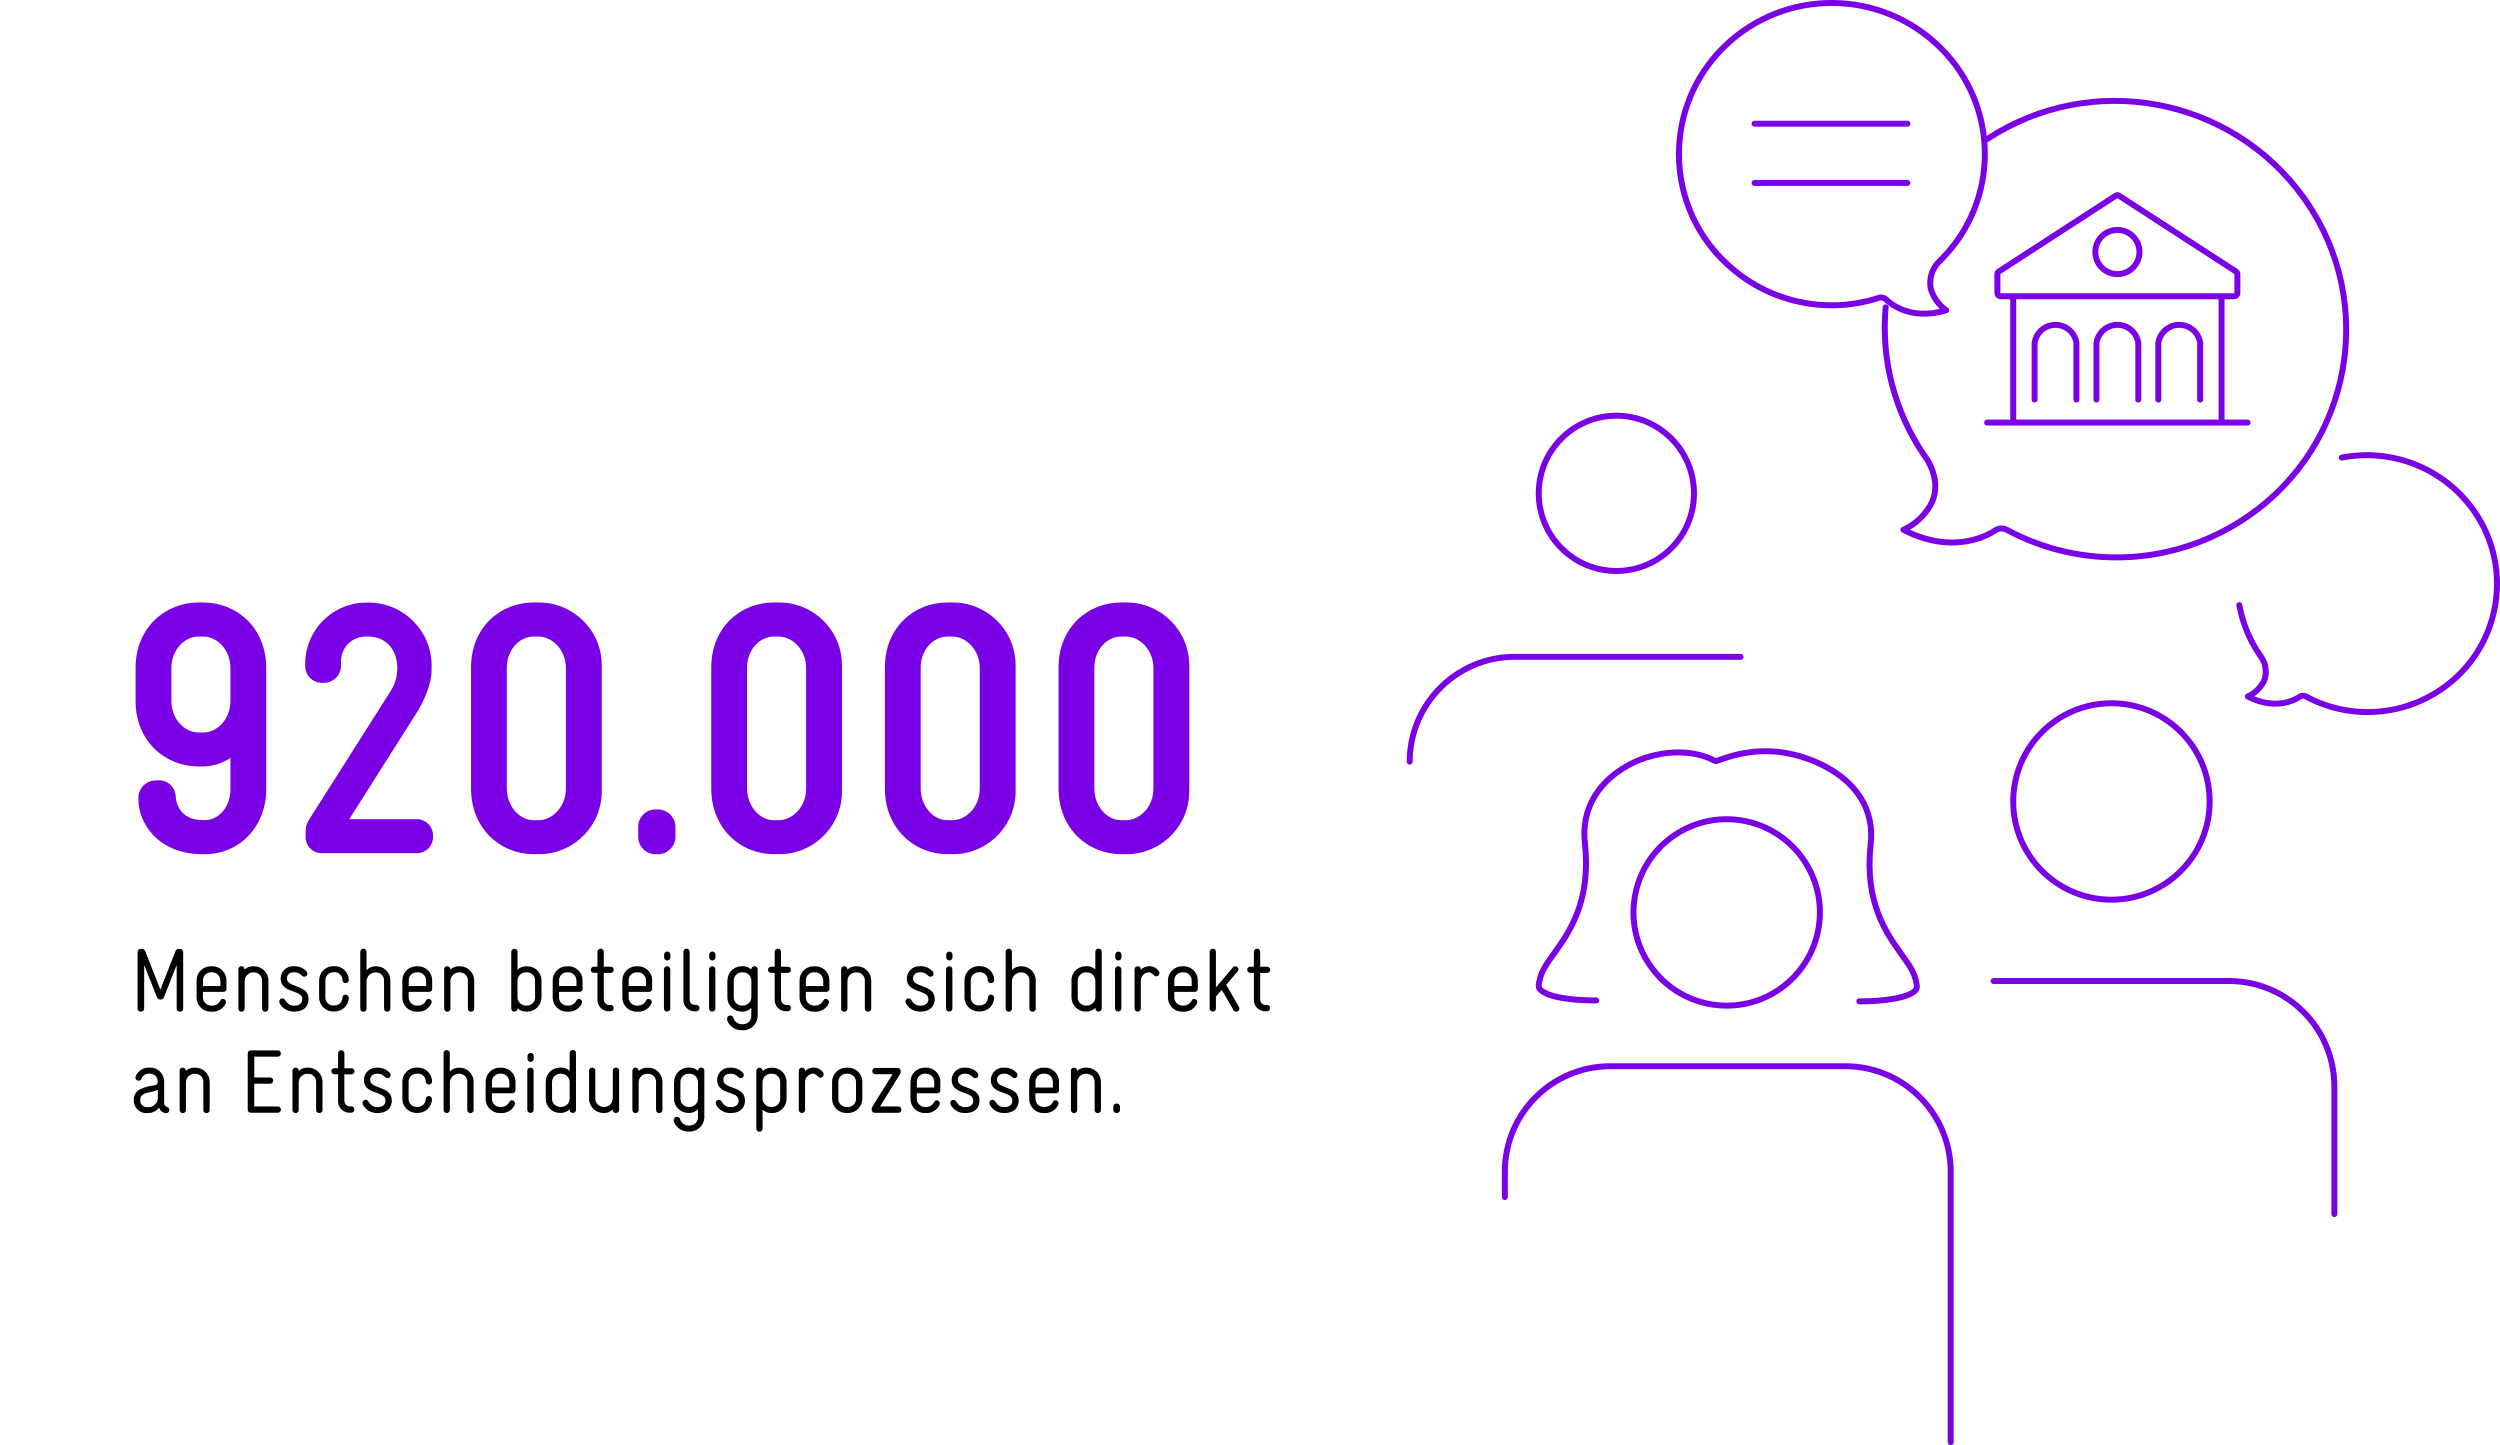 <?xml version="1.0" encoding="UTF-8"?><svg id="a" xmlns="http://www.w3.org/2000/svg" xmlns:xlink="http://www.w3.org/1999/xlink" viewBox="0 0 418.98 242.19"><defs><style>.e,.f{fill:none;}.f{stroke:#7a00e5;stroke-linecap:round;stroke-linejoin:round;}.g{fill:#7a00e5;}.h{clip-path:url(#d);}</style><clipPath id="d"><rect class="e" y="0" width="418.98" height="242.19"/></clipPath></defs><g id="b"><g id="c"><g class="h"><g><path class="f" d="M375.29,101.41c.53,2.94,1.67,5.73,3.33,8.21,.11,.17,.24,.35,.36,.52,.02,.03,.04,.07,.06,.1,.76,1.16,.9,2.63,.37,3.91-.58,1.14-1.53,2.05-2.69,2.58,4.99,2.6,8.46,.19,8.62,.08,.24-.17,.53-.24,.82-.19,.11,.02,.21,.06,.31,.11,7.25,3.9,16.07,3.39,22.82-1.32,9.69-6.71,12.1-20.01,5.39-29.7-.06-.09-.12-.17-.18-.26-5-6.98-13.61-10.4-22.04-8.76"/><path class="f" d="M316.02,51.51c-.78,8.7,1.47,17.41,6.36,24.64,.2,.31,.42,.61,.63,.92,.04,.06,.08,.11,.11,.18,1.72,3.08,1.31,5.48,.66,6.95-1.03,2.03-2.71,3.64-4.78,4.59,8.87,4.61,15.04,.34,15.31,.14,.42-.31,.95-.43,1.46-.33,.19,.04,.38,.1,.55,.19,12.88,6.93,28.56,6.02,40.55-2.35,17.22-11.93,21.51-35.56,9.58-52.78-.11-.16-.22-.31-.33-.47-12.19-17.02-35.65-21.37-53.14-9.85"/><circle class="f" cx="289.37" cy="152.9" r="15.62" transform="translate(92.09 414.05) rotate(-80.78)"/><path class="f" d="M267.52,167.67h-.28c-1.18,0-7.07-.08-8.97-1.7-.29-.19-.56-.62-.27-1.54,.26-1.59,1.22-2.92,2.43-4.61l.13-.18c2.42-3.4,6.07-8.54,5.08-18.14-.76-5.91,2.27-10.94,8.3-13.79,4.62-2.09,9.92-2.15,13.53-.16,.43,.22,7.78-4.14,17.58,.48,6.04,2.85,9.2,7.71,8.44,13.62-1,9.6,2.66,14.74,5.08,18.14l.13,.18c1.21,1.69,2.17,3.02,2.43,4.61,.28,.93,.01,1.35-.27,1.54-1.9,1.61-7.79,1.7-8.97,1.7h-.28"/><path class="f" d="M326.92,241.69v-45.38c-.03-9.72-7.9-17.59-17.62-17.62h-39.48c-9.72,.03-17.59,7.9-17.62,17.62v4.3"/><path class="f" d="M334.12,164.41h39.48c9.72,.03,17.59,7.9,17.62,17.62v21.44"/><circle class="f" cx="353.86" cy="134.32" r="16.46"/><circle class="f" cx="270.89" cy="82.68" r="13.01"/><path class="f" d="M291.7,110.08h-37.89c-9.69,.03-17.53,7.88-17.56,17.56"/><path class="f" d="M288.71,43.56c-9.8-9.83-9.77-25.74,.06-35.54,.09-.09,.18-.18,.27-.27,10.14-9.79,26.25-9.65,36.22,.32,9.77,9.7,9.85,25.47,.2,35.29-.17,.17-.35,.35-.52,.52-.03,.03-.06,.07-.09,.1-1.12,1.19-1.59,2.85-1.26,4.45,.43,1.44,1.33,2.7,2.57,3.56-6.33,1.95-9.84-1.58-10-1.74-.24-.25-.57-.39-.91-.39-.13,0-.26,.02-.38,.06-9.22,2.98-19.33,.52-26.15-6.37Z"/><path class="f" d="M347.99,66.96v-9.51c-.3-1.93-2.1-3.26-4.04-2.97-1.53,.23-2.73,1.44-2.97,2.97v9.51m17.38,0v-9.51c-.3-1.93-2.1-3.26-4.04-2.97-1.53,.23-2.73,1.44-2.97,2.97v9.51m17.38,0v-9.51c-.3-1.93-2.1-3.26-4.04-2.97-1.53,.23-2.73,1.44-2.97,2.97v9.51m-28.69,3.86h43.64m-39.28-21.17h34.93m0,21.17v-21.17h2.12c.29,0,.53-.24,.53-.53v-3.17c0-.18-.09-.35-.25-.45l-19.58-12.7c-.16-.13-.4-.13-.56,0l-19.58,12.7c-.15,.1-.25,.27-.25,.45v3.17c0,.29,.24,.53,.53,.53h2.12v21.17m17.46-32.28c-2.05,0-3.7,1.66-3.7,3.7s1.66,3.7,3.7,3.7,3.7-1.66,3.7-3.7h0c0-2.05-1.66-3.7-3.7-3.71h0Z"/></g></g><path class="f" d="M294.05,30.66h25.61m-25.61-9.93h25.61"/><path class="g" d="M44.62,132.3c0,6.12-4.38,10.86-10.32,10.86h-.24c-7.98,0-10.86-5.64-10.86-9.06v-.24c-.08-1.62,1.17-2.99,2.79-3.07,.13,0,.26,0,.39,0,1.53-.16,2.89,.96,3.05,2.49,0,.05,0,.1,.01,.15,.12,1.74,1.14,4.02,4.62,4.02h.24c2.34,0,4.32-2.22,4.32-5.16v-5.28c-1.34,.92-2.93,1.42-4.56,1.44h-.78c-5.58,0-10.56-4.2-10.56-10.98v-5.52c0-6.78,4.98-10.98,10.56-10.98h.78c5.58,0,10.56,4.2,10.56,10.98v20.34Zm-15.9-14.82c0,3,2.16,5.28,4.56,5.28h.78c2.4,0,4.56-2.28,4.56-5.28v-5.52c0-3-2.16-5.28-4.56-5.28h-.78c-2.4,0-4.56,2.28-4.56,5.28v5.52Z"/><path class="g" d="M69.88,137.28c1.53,.04,2.74,1.31,2.7,2.84v.04c.06,1.5-1.11,2.76-2.61,2.82-.03,0-.06,0-.09,0h-15.84c-1.47,.08-2.73-1.04-2.82-2.51,0-.04,0-.08,0-.13v-.96c-.02-.65,.15-1.3,.48-1.86l13.74-21.66c.7-1.08,1.09-2.32,1.14-3.6v-.24c0-3.54-2.28-5.34-4.8-5.34h-.36c-2.27-.08-4.18,1.7-4.27,3.97,0,.14,0,.27,0,.41v.6c-.05,1.57-1.36,2.81-2.93,2.77-.04,0-.08,0-.13,0-1.53,.09-2.85-1.09-2.94-2.62,0-.05,0-.09,0-.14v-.6c.1-5.6,4.66-10.08,10.26-10.08h.36c5.83,0,10.57,4.72,10.57,10.56,0,.16,0,.32-.01,.48v.24c0,2.76-1.68,5.82-2.28,6.84l-11.52,18.18h11.34Z"/><path class="g" d="M100.84,132.18c.25,5.81-4.27,10.73-10.08,10.97-.18,0-.36,.01-.54,0h-.78c-5.58,0-10.5-4.26-10.5-11.04v-20.22c0-6.78,4.92-10.92,10.5-10.92h.78c5.82-.05,10.58,4.62,10.63,10.44,0,.18,0,.36,0,.54v20.22Zm-15.9-.06c0,3,2.1,5.34,4.5,5.34h.78c2.4,0,4.62-2.28,4.62-5.28v-20.22c0-3-2.22-5.28-4.62-5.28h-.78c-2.4,0-4.5,2.22-4.5,5.22v20.22Z"/><path class="g" d="M113.2,140.4c-.11,1.64-1.54,2.88-3.18,2.76h0c-1.6,.09-2.97-1.14-3.06-2.74v-2c.07-1.6,1.43-2.84,3.04-2.76h.02c1.64-.12,3.06,1.12,3.18,2.76h0v1.98Z"/><path class="g" d="M141.1,132.18c.25,5.81-4.27,10.73-10.08,10.97-.18,0-.36,.01-.54,0h-.78c-5.58,0-10.5-4.26-10.5-11.04v-20.22c0-6.78,4.92-10.92,10.5-10.92h.78c5.82-.05,10.58,4.62,10.63,10.44,0,.18,0,.36,0,.54v20.22Zm-15.9-.06c0,3,2.1,5.34,4.5,5.34h.78c2.4,0,4.62-2.28,4.62-5.28v-20.22c0-3-2.22-5.28-4.62-5.28h-.78c-2.4,0-4.5,2.22-4.5,5.22v20.22Z"/><path class="g" d="M170.2,132.18c.25,5.81-4.27,10.73-10.08,10.97-.18,0-.36,.01-.54,0h-.78c-5.58,0-10.5-4.26-10.5-11.04v-20.22c0-6.78,4.92-10.92,10.5-10.92h.78c5.82-.05,10.58,4.62,10.63,10.44,0,.18,0,.36,0,.54v20.22Zm-15.9-.06c0,3,2.1,5.34,4.5,5.34h.78c2.4,0,4.62-2.28,4.62-5.28v-20.22c0-3-2.22-5.28-4.62-5.28h-.78c-2.4,0-4.5,2.22-4.5,5.22v20.22Z"/><path class="g" d="M199.3,132.18c.25,5.81-4.27,10.73-10.08,10.97-.18,0-.36,.01-.54,0h-.78c-5.58,0-10.5-4.26-10.5-11.04v-20.22c0-6.78,4.92-10.92,10.5-10.92h.78c5.82-.05,10.58,4.62,10.63,10.44,0,.18,0,.36,0,.54v20.22Zm-15.9-.06c0,3,2.1,5.34,4.5,5.34h.78c2.4,0,4.62-2.28,4.62-5.28v-20.22c0-3-2.22-5.28-4.62-5.28h-.78c-2.4,0-4.5,2.22-4.5,5.22v20.22Z"/><path d="M24.15,169.06c0,.27-.23,.49-.5,.48-.02,0-.04,0-.05,0-.26,.03-.5-.15-.54-.41,0-.02,0-.04,0-.07v-9.53c0-.28,.24-.5,.52-.49h.2c.25-.03,.48,.12,.55,.36l2.55,6.46,2.53-6.46c.08-.23,.31-.38,.56-.36h.21c.28,0,.51,.21,.52,.49v9.53c0,.27-.22,.49-.49,.48-.02,0-.03,0-.05,0-.29,0-.55-.13-.55-.48v-7.34l-2.14,5.43c-.09,.24-.33,.38-.58,.36-.25,.02-.49-.13-.58-.36l-2.15-5.43v7.34Z"/><path d="M37.97,165.73c-.01,.29-.25,.51-.54,.5h-3.42v.9c-.01,.76,.6,1.39,1.36,1.4,.03,0,.06,0,.08,0h.12c.6,0,1.14-.35,1.39-.9,.07-.15,.23-.23,.39-.22,.28,0,.51,.23,.52,.51,0,.11-.03,.22-.08,.31-.42,.85-1.29,1.36-2.23,1.32h-.15c-1.31,.05-2.41-.97-2.46-2.28,0-.05,0-.09,0-.14v-2.77c-.03-1.31,1.01-2.39,2.31-2.42,.04,0,.09,0,.13,0h.09c1.3-.06,2.41,.95,2.47,2.25,0,.04,0,.08,0,.12v1.42Zm-1.05-1.38c.02-.75-.56-1.37-1.31-1.4-.04,0-.08,0-.11,0h-.06c-.74-.04-1.38,.52-1.42,1.27,0,.04,0,.09,0,.13v.91h2.91v-.91Z"/><path d="M39.93,162.43c.02-.29,.26-.51,.55-.5,.27,.01,.48,.23,.5,.5v.06c.39-.36,.91-.56,1.44-.55h.14c1.31-.02,2.39,1.03,2.42,2.34,0,.04,0,.08,0,.12v4.65c-.01,.29-.25,.51-.54,.5-.28,.01-.51-.21-.52-.49h0v-4.7c.03-.74-.55-1.37-1.29-1.39-.03,0-.06,0-.09,0h-.12c-.79,.01-1.43,.66-1.42,1.46v4.63c-.02,.29-.26,.51-.55,.5-.27-.01-.48-.23-.5-.5v-6.61Z"/><path d="M49.67,165.29c1.14,.42,2.04,.84,2.04,2.16,0,1.41-1.04,2.09-2.38,2.09-.91,.03-1.77-.39-2.29-1.12-.14-.17-.22-.38-.23-.6,0-.28,.23-.5,.51-.5,.32,0,.46,.25,.62,.5,.3,.48,.84,.76,1.41,.72,.83,0,1.3-.41,1.3-1.08,0-.72-.55-.96-1.39-1.26-1.02-.36-2.22-.75-2.22-2.22,.02-1.15,.96-2.07,2.11-2.05,.05,0,.11,0,.16,0,.74-.02,1.45,.26,1.98,.78,.14,.12,.22,.29,.22,.46,.02,.27-.19,.51-.47,.52h-.03c-.17,0-.33-.08-.45-.21-.33-.35-.79-.55-1.27-.54-.77,0-1.21,.42-1.21,1.02,0,.75,.69,.99,1.59,1.32Z"/><path d="M55.91,162.95c-.74-.03-1.36,.55-1.38,1.29,0,.04,0,.07,0,.11v2.77c-.04,.73,.52,1.36,1.26,1.39,.04,0,.08,0,.12,0h.1c.73,.03,1.34-.53,1.38-1.25,0-.02,0-.04,0-.07,.01-.28,.25-.5,.53-.5,.3,.01,.54,.26,.54,.55-.06,1.3-1.14,2.31-2.45,2.28h-.1c-1.31,.03-2.4-1-2.43-2.31,0-.03,0-.07,0-.1v-2.77c-.02-1.31,1.02-2.39,2.33-2.42,.04,0,.07,0,.11,0h.1c1.31-.04,2.41,1,2.44,2.31v.03c0,.29-.25,.52-.54,.51-.28,0-.52-.22-.53-.51h0c0-.74-.6-1.33-1.33-1.33h-.15Z"/><path d="M60.38,159.49c.02-.29,.26-.51,.55-.5,.27,.01,.48,.23,.5,.5v3.12c.36-.42,.89-.66,1.44-.67h.06c1.3-.07,2.42,.93,2.49,2.23,0,.08,0,.15,0,.23v4.65c0,.28-.24,.5-.52,.5h0c-.29,.01-.53-.21-.54-.5v-4.66c.05-.74-.52-1.38-1.26-1.42-.06,0-.11,0-.17,0h-.06c-.84,.04-1.48,.76-1.44,1.6h0v4.49c-.02,.29-.26,.51-.55,.5-.27-.01-.48-.23-.5-.5v-9.55Z"/><path d="M72.45,165.73c-.01,.29-.25,.51-.54,.5h-3.42v.9c-.01,.76,.6,1.39,1.36,1.4,.03,0,.06,0,.08,0h.12c.6,0,1.14-.35,1.39-.9,.07-.15,.23-.23,.39-.22,.28,0,.51,.23,.52,.51,0,.11-.03,.22-.08,.31-.42,.85-1.29,1.36-2.23,1.32h-.15c-1.31,.05-2.41-.97-2.46-2.28,0-.05,0-.09,0-.14v-2.77c-.03-1.31,1.01-2.39,2.31-2.42,.04,0,.09,0,.13,0h.09c1.3-.06,2.41,.95,2.47,2.25,0,.04,0,.08,0,.12v1.42Zm-1.05-1.38c.02-.75-.56-1.37-1.31-1.4-.04,0-.08,0-.11,0h-.06c-.74-.04-1.38,.52-1.42,1.27,0,.04,0,.09,0,.13v.91h2.91v-.91Z"/><path d="M74.42,162.43c.02-.29,.26-.51,.55-.5,.27,.01,.48,.23,.5,.5v.06c.39-.36,.91-.56,1.44-.55h.14c1.31-.02,2.39,1.03,2.42,2.34,0,.04,0,.08,0,.12v4.65c-.01,.29-.25,.51-.54,.5-.28,.01-.51-.21-.52-.49h0v-4.7c.03-.74-.55-1.37-1.29-1.39-.03,0-.06,0-.09,0h-.12c-.79,.01-1.43,.66-1.42,1.46v4.63c-.02,.29-.26,.51-.55,.5-.27-.01-.48-.23-.5-.5v-6.61Z"/><path d="M90.75,167.12c.02,1.32-1.04,2.4-2.36,2.42-.02,0-.05,0-.07,0h-.06c-.57,.02-1.12-.18-1.53-.57v.08c-.02,.29-.27,.51-.56,.49-.27-.02-.48-.23-.49-.49v-9.55c.02-.29,.27-.51,.56-.49,.27,.02,.48,.23,.49,.49v3.02c.41-.4,.97-.6,1.54-.57h.06c1.31-.03,2.39,1.01,2.42,2.32,0,.03,0,.07,0,.1v2.77Zm-1.07-2.77c.02-.75-.57-1.38-1.32-1.4-.03,0-.06,0-.09,0h-.12c-.79,0-1.42,.63-1.43,1.42,0,.01,0,.02,0,.04v2.64c-.03,.78,.57,1.43,1.34,1.47,.03,0,.05,0,.08,0h.12c.75,.03,1.38-.54,1.41-1.29,0-.04,0-.07,0-.11v-2.77Z"/><path d="M97.65,165.73c-.01,.29-.25,.51-.54,.5h-3.42v.9c-.01,.76,.6,1.39,1.36,1.4,.03,0,.06,0,.08,0h.12c.6,0,1.14-.35,1.39-.9,.07-.15,.23-.23,.39-.22,.28,0,.51,.23,.52,.51,0,.11-.03,.22-.08,.31-.42,.85-1.29,1.36-2.23,1.32h-.15c-1.31,.05-2.41-.97-2.46-2.28,0-.05,0-.09,0-.14v-2.77c-.03-1.31,1.01-2.39,2.31-2.42,.04,0,.09,0,.13,0h.09c1.3-.06,2.41,.95,2.47,2.25,0,.04,0,.08,0,.12v1.42Zm-1.05-1.38c.02-.75-.56-1.37-1.31-1.4-.04,0-.08,0-.11,0h-.06c-.74-.04-1.38,.52-1.42,1.27,0,.04,0,.09,0,.13v.91h2.91v-.91Z"/><path d="M101.21,167.45c-.05,.48,.3,.92,.78,.97,.04,0,.09,0,.13,0h.21c.27-.02,.5,.18,.52,.44,0,.02,0,.05,0,.07,.02,.29-.21,.54-.5,.55h-.24c-1.04,.05-1.93-.75-1.98-1.79,0-.08,0-.15,0-.23v-4.42h-.63c-.28,0-.5-.24-.49-.53,0-.27,.22-.49,.49-.49h.63v-2.54c.02-.29,.28-.52,.57-.49,.26,.02,.47,.23,.49,.49v2.54h1.18c.28,0,.5,.24,.49,.53,0,.27-.22,.49-.49,.49h-1.18v4.41Z"/><path d="M109.31,165.73c-.01,.29-.25,.51-.54,.5h-3.42v.9c-.01,.76,.59,1.38,1.35,1.4,.03,0,.06,0,.09,0h.12c.6,0,1.15-.35,1.4-.9,.07-.15,.23-.23,.39-.22,.28,0,.51,.23,.53,.51,0,.11-.03,.22-.08,.31-.42,.85-1.29,1.36-2.24,1.32h-.15c-1.31,.05-2.41-.97-2.46-2.28,0-.05,0-.09,0-.14v-2.77c-.03-1.31,1.01-2.39,2.31-2.42,.04,0,.09,0,.13,0h.09c1.3-.06,2.41,.94,2.47,2.25,0,.04,0,.08,0,.12v1.42Zm-1.05-1.38c.02-.75-.56-1.37-1.31-1.4-.04,0-.08,0-.11,0h-.06c-.74-.04-1.38,.52-1.42,1.27,0,.04,0,.09,0,.13v.91h2.91v-.91Z"/><path d="M111.27,162.43c.02-.29,.28-.52,.57-.49,.26,.02,.47,.23,.49,.49v6.61c-.02,.29-.28,.52-.57,.49-.26-.02-.47-.23-.49-.49v-6.61Zm.03-2.46c.02-.29,.26-.51,.55-.5,.27,.01,.48,.23,.5,.5v.51c-.02,.29-.26,.51-.55,.5-.27-.01-.48-.23-.5-.5v-.51Z"/><path d="M114.53,159.49c.02-.29,.26-.51,.55-.5,.27,.01,.48,.23,.5,.5v7.96c-.05,.48,.31,.91,.79,.96,.04,0,.08,0,.12,0h.2c.3,0,.54,.24,.54,.54s-.24,.54-.54,.54h-.21c-1.04,.04-1.91-.76-1.95-1.79,0-.08,0-.15,0-.23v-7.98Z"/><path d="M118.83,162.43c.02-.29,.28-.52,.57-.49,.26,.02,.47,.23,.49,.49v6.61c-.02,.29-.28,.52-.57,.49-.26-.02-.47-.23-.49-.49v-6.61Zm.03-2.46c.02-.29,.26-.51,.55-.5,.27,.01,.48,.23,.5,.5v.51c-.02,.29-.26,.51-.55,.5-.27-.01-.48-.23-.5-.5v-.51Z"/><path d="M121.92,164.35c-.02-1.31,1.02-2.39,2.33-2.42,.04,0,.08,0,.11,0h.09c.55-.02,1.08,.18,1.47,.55-.01-.29,.21-.54,.5-.55h.02c.28-.02,.52,.2,.54,.49v7.61c.1,1.36-.92,2.54-2.28,2.63-.08,0-.15,0-.23,0h-.08c-1.04,.05-2.01-.54-2.45-1.48-.06-.14-.09-.3-.09-.45,0-.29,.22-.53,.51-.54,.02,0,.04,0,.06,0,.25,0,.45,.18,.5,.42,.19,.64,.79,1.06,1.46,1.04h.09c.76,.04,1.41-.55,1.44-1.31,0-.06,0-.11,0-.17v-1.25c-.39,.41-.94,.64-1.51,.62h-.08c-1.31,.02-2.39-1.02-2.42-2.34,0-.03,0-.05,0-.08v-2.78Zm1.05,2.77c-.02,.75,.58,1.38,1.33,1.4,.02,0,.04,0,.06,0h.12c.77,.02,1.42-.59,1.44-1.37,0-.02,0-.05,0-.07v-2.65c.03-.78-.57-1.44-1.35-1.47-.03,0-.06,0-.09,0h-.12c-.76-.01-1.38,.59-1.39,1.35,0,.01,0,.03,0,.04v2.77Z"/><path d="M130.91,167.45c-.05,.48,.3,.92,.78,.97,.04,0,.09,0,.13,0h.21c.27-.02,.5,.18,.52,.44,0,.02,0,.05,0,.07,.02,.29-.21,.54-.5,.55h-.24c-1.04,.05-1.93-.75-1.98-1.79,0-.08,0-.15,0-.23v-4.42h-.63c-.28,0-.5-.24-.49-.53,0-.27,.22-.49,.49-.49h.63v-2.54c.02-.29,.28-.52,.57-.49,.26,.02,.47,.23,.49,.49v2.54h1.18c.28,0,.5,.24,.49,.53,0,.27-.22,.49-.49,.49h-1.18v4.41Z"/><path d="M139.01,165.73c-.01,.29-.25,.51-.54,.5h-3.42v.9c-.01,.76,.59,1.38,1.35,1.4,.03,0,.06,0,.09,0h.12c.6,0,1.15-.35,1.4-.9,.07-.15,.23-.23,.39-.22,.28,0,.51,.23,.53,.51,0,.11-.03,.22-.08,.31-.42,.85-1.29,1.36-2.24,1.32h-.15c-1.31,.05-2.41-.97-2.46-2.28,0-.05,0-.09,0-.14v-2.77c-.03-1.31,1.01-2.39,2.31-2.42,.04,0,.09,0,.13,0h.09c1.3-.06,2.41,.94,2.47,2.25,0,.04,0,.08,0,.12v1.42Zm-1.05-1.38c.02-.75-.56-1.37-1.31-1.4-.04,0-.08,0-.11,0h-.06c-.74-.04-1.38,.52-1.42,1.27,0,.04,0,.09,0,.13v.91h2.91v-.91Z"/><path d="M140.97,162.43c.02-.29,.26-.51,.55-.5,.27,.01,.48,.23,.5,.5v.06c.39-.36,.91-.56,1.44-.55h.13c1.31-.02,2.39,1.03,2.42,2.34,0,.04,0,.08,0,.12v4.65c-.01,.29-.25,.51-.54,.5-.28,.01-.51-.21-.53-.49h0v-4.7c.03-.74-.55-1.37-1.29-1.39-.03,0-.06,0-.09,0h-.12c-.79,.01-1.43,.66-1.42,1.46v4.63c-.02,.29-.26,.51-.55,.5-.27-.01-.48-.23-.5-.5v-6.61Z"/><path d="M154.61,165.29c1.14,.42,2.04,.84,2.04,2.16,0,1.41-1.04,2.09-2.38,2.09-.91,.03-1.77-.39-2.29-1.12-.14-.17-.22-.38-.23-.6,0-.28,.23-.5,.51-.5,.32,0,.46,.25,.62,.5,.3,.48,.84,.76,1.41,.72,.83,0,1.3-.41,1.3-1.08,0-.72-.55-.96-1.39-1.26-1.02-.36-2.22-.75-2.22-2.22,.02-1.15,.96-2.07,2.11-2.05,.05,0,.11,0,.16,0,.74-.02,1.45,.26,1.98,.78,.14,.12,.22,.29,.22,.46,.02,.27-.19,.51-.47,.52h-.03c-.17,0-.33-.08-.45-.21-.33-.35-.79-.55-1.27-.54-.77,0-1.21,.42-1.21,1.02,0,.75,.69,.99,1.59,1.32Z"/><path d="M158.55,162.43c.02-.29,.28-.51,.57-.49,.26,.02,.47,.23,.49,.49v6.61c-.02,.29-.28,.51-.57,.49-.26-.02-.47-.23-.49-.49v-6.61Zm.03-2.46c.02-.29,.27-.51,.56-.49,.27,.02,.48,.23,.49,.49v.51c-.02,.29-.27,.51-.56,.49-.27-.02-.48-.23-.49-.49v-.51Z"/><path d="M164.07,162.95c-.74-.03-1.36,.55-1.38,1.29,0,.04,0,.07,0,.11v2.77c-.04,.73,.52,1.36,1.26,1.39,.04,0,.08,0,.12,0h.1c.73,.03,1.34-.53,1.38-1.25,0-.02,0-.04,0-.07,.01-.28,.25-.5,.53-.5,.3,.01,.54,.26,.54,.55-.06,1.3-1.14,2.31-2.45,2.28h-.1c-1.31,.03-2.4-1-2.43-2.31,0-.03,0-.07,0-.1v-2.77c-.02-1.31,1.02-2.39,2.33-2.42,.04,0,.07,0,.11,0h.1c1.31-.04,2.41,1,2.44,2.31v.03c0,.29-.25,.52-.54,.51-.28,0-.52-.22-.53-.51h0c0-.74-.6-1.33-1.33-1.33h-.15Z"/><path d="M168.54,159.49c.02-.29,.26-.51,.55-.5,.27,.01,.48,.23,.5,.5v3.12c.36-.42,.89-.66,1.44-.67h.06c1.3-.07,2.42,.93,2.49,2.23,0,.08,0,.15,0,.23v4.65c0,.28-.24,.5-.52,.5h0c-.29,.01-.53-.21-.54-.5v-4.66c.05-.74-.52-1.38-1.26-1.42-.06,0-.11,0-.17,0h-.06c-.84,.04-1.48,.76-1.44,1.6h0v4.49c-.02,.29-.26,.51-.55,.5-.27-.01-.48-.23-.5-.5v-9.55Z"/><path d="M179.56,164.35c-.02-1.31,1.02-2.39,2.34-2.42,.05,0,.1,0,.15,0h.06c.54-.02,1.06,.18,1.46,.54v-2.99c.01-.29,.25-.51,.54-.5,.28-.01,.51,.21,.53,.49h0v9.56c0,.28-.24,.5-.52,.5h0c-.29,.01-.53-.21-.54-.5v-.12c-.39,.41-.94,.63-1.5,.62h-.09c-1.31,.02-2.39-1.02-2.42-2.34,0-.03,0-.05,0-.08v-2.77Zm1.05,2.77c-.02,.75,.58,1.38,1.33,1.4,.03,0,.06,0,.1,0h.12c.77,0,1.4-.61,1.41-1.38,0-.03,0-.06,0-.09v-2.62c.03-.78-.57-1.44-1.35-1.47h-.18c-.76-.03-1.39,.56-1.42,1.32,0,.03,0,.05,0,.08v2.77Z"/><path d="M186.87,162.43c.02-.29,.28-.51,.57-.49,.26,.02,.47,.23,.49,.49v6.61c-.02,.29-.28,.51-.57,.49-.26-.02-.47-.23-.49-.49v-6.61Zm.03-2.46c.02-.29,.27-.51,.56-.49,.27,.02,.48,.23,.49,.49v.51c-.02,.29-.27,.51-.56,.49-.27-.02-.48-.23-.49-.49v-.51Z"/><path d="M190.15,162.43c.02-.29,.26-.51,.55-.5,.27,.01,.48,.23,.5,.5v.1c.35-.37,.84-.58,1.35-.6,.68-.03,1.33,.3,1.69,.87,.15,.26,.07,.6-.2,.75-.09,.05-.18,.08-.28,.08-.09,0-.17-.03-.24-.09-.32-.25-.53-.59-1.04-.59-.74,.07-1.3,.7-1.29,1.44v4.65c-.02,.29-.26,.51-.55,.5-.27-.01-.48-.23-.5-.5v-6.61Z"/><path d="M200.76,165.73c-.01,.29-.25,.51-.54,.5h-3.42v.9c-.01,.76,.6,1.39,1.36,1.4,.03,0,.06,0,.08,0h.12c.6,0,1.14-.35,1.39-.9,.07-.15,.23-.23,.39-.22,.28,0,.51,.23,.52,.51,0,.11-.03,.22-.08,.31-.42,.85-1.29,1.36-2.23,1.32h-.15c-1.31,.05-2.41-.97-2.46-2.28,0-.05,0-.09,0-.14v-2.77c-.03-1.31,1.01-2.39,2.31-2.42,.04,0,.09,0,.13,0h.09c1.3-.06,2.41,.94,2.47,2.25,0,.04,0,.08,0,.12v1.42Zm-1.05-1.38c.02-.75-.56-1.37-1.31-1.4-.04,0-.08,0-.11,0h-.06c-.74-.04-1.38,.52-1.42,1.27,0,.04,0,.09,0,.13v.91h2.91v-.91Z"/><path d="M207.64,168.76c.05,.09,.07,.19,.08,.29-.02,.29-.26,.51-.55,.5h0c-.18,0-.35-.09-.44-.26l-1.98-3.41-.97,1.14v2.02c-.02,.29-.27,.51-.56,.49-.27-.02-.48-.23-.49-.49v-9.55c.02-.29,.27-.51,.56-.49,.27,.02,.48,.23,.49,.49v5.99l2.85-3.36c.09-.12,.24-.18,.39-.18,.29,0,.53,.22,.54,.51h0c0,.15-.06,.28-.15,.37l-1.91,2.22,2.14,3.72Z"/><path d="M211.21,167.45c-.05,.48,.3,.92,.78,.97,.04,0,.09,0,.13,0h.21c.27-.02,.5,.18,.52,.44,0,.02,0,.05,0,.07,.01,.29-.21,.54-.5,.55h-.23c-1.04,.05-1.93-.75-1.98-1.79,0-.08,0-.15,0-.23v-4.42h-.63c-.28,0-.5-.24-.49-.53,0-.27,.22-.49,.49-.49h.63v-2.54c.02-.29,.28-.51,.57-.49,.26,.02,.47,.23,.49,.49v2.54h1.19c.28,0,.5,.24,.49,.53,0,.27-.22,.49-.49,.49h-1.19v4.41Z"/><path d="M27.51,184.75c0,.36,.1,.65,.45,.75,.36,.12,.42,.32,.42,.53,.01,.27-.2,.5-.47,.51-.02,0-.03,0-.05,0h-.06c-.54-.02-1.01-.4-1.12-.93-.44,.57-1.1,.91-1.82,.93h-.1c-1.15,.13-2.19-.69-2.33-1.84-.01-.09-.02-.18-.01-.28v-.13c-.02-.68,.34-1.33,.93-1.67,.78-.4,1.63-.64,2.5-.72,.48-.09,.58-.27,.58-.53v-.12c.02-.7-.53-1.29-1.23-1.31-.02,0-.05,0-.07,0h-.09c-.59-.04-1.13,.3-1.33,.86-.07,.19-.26,.32-.46,.31-.29,0-.54-.22-.56-.51,0-.1,.03-.21,.08-.3,.4-.89,1.31-1.44,2.28-1.38h.09c1.29-.02,2.35,1,2.37,2.29h0v3.53Zm-1.06-2.08c-.43,.18-.88,.3-1.33,.36-.84,.17-1.62,.43-1.62,1.25v.08c-.04,.62,.43,1.15,1.05,1.19,.08,0,.15,0,.23,0h.1c.87,0,1.58-.72,1.58-1.59v-1.27Z"/><path d="M30.09,179.42c.02-.29,.26-.51,.55-.5,.27,.01,.48,.23,.5,.5v.06c.39-.36,.91-.56,1.44-.55h.14c1.31-.02,2.39,1.03,2.42,2.34,0,.04,0,.08,0,.12v4.65c-.01,.29-.25,.51-.54,.5-.28,.01-.51-.21-.52-.49h0v-4.7c.03-.74-.55-1.37-1.29-1.39-.03,0-.06,0-.09,0h-.12c-.79,.01-1.43,.66-1.42,1.46v4.63c-.02,.29-.26,.51-.55,.5-.27-.01-.48-.23-.5-.5v-6.62Z"/><path d="M46.55,176.04c.28-.01,.51,.2,.52,.47,0,.01,0,.02,0,.04,.01,.28-.21,.53-.49,.54-.01,0-.02,0-.03,0h-3.93v3.49h2.65c.28-.01,.51,.2,.52,.47,0,.01,0,.02,0,.04,.01,.28-.21,.53-.49,.54-.01,0-.02,0-.04,0h-2.65v3.81h3.93c.28-.02,.52,.19,.54,.47,0,.02,0,.03,0,.05,0,.28-.22,.52-.51,.53-.01,0-.02,0-.03,0h-4.51c-.27,0-.5-.2-.51-.48,0,0,0-.01,0-.02v-9.46c0-.27,.22-.49,.49-.49,0,0,.01,0,.02,0h4.51Z"/><path d="M49.01,179.42c.02-.29,.26-.51,.55-.5,.27,.01,.48,.23,.5,.5v.06c.39-.36,.91-.56,1.44-.55h.13c1.31-.02,2.39,1.03,2.42,2.34,0,.04,0,.08,0,.12v4.65c-.01,.29-.25,.51-.54,.5-.28,.01-.51-.21-.53-.49h0v-4.7c.03-.74-.55-1.37-1.29-1.39-.03,0-.06,0-.09,0h-.12c-.79,.01-1.43,.66-1.42,1.46v4.63c-.02,.29-.26,.51-.55,.5-.27-.01-.48-.23-.5-.5v-6.62Z"/><path d="M57.74,184.45c-.05,.48,.3,.92,.78,.97,.04,0,.09,0,.13,0h.21c.27-.02,.5,.18,.52,.44,0,.02,0,.05,0,.07,.02,.29-.21,.54-.5,.55h-.24c-1.04,.05-1.93-.75-1.98-1.79,0-.08,0-.15,0-.23v-4.42h-.63c-.28,0-.51-.23-.51-.51s.23-.51,.51-.51h.63v-2.53c.02-.29,.28-.52,.57-.49,.26,.02,.47,.23,.49,.49v2.54h1.18c.28,0,.51,.23,.51,.51s-.23,.51-.51,.51h-1.19v4.41Z"/><path d="M63.62,182.29c1.14,.42,2.04,.84,2.04,2.16,0,1.41-1.04,2.09-2.38,2.09-.91,.03-1.77-.39-2.29-1.12-.14-.17-.22-.38-.23-.6,0-.28,.23-.5,.51-.5,.32,0,.46,.25,.62,.5,.3,.48,.84,.76,1.41,.72,.83,0,1.3-.41,1.3-1.08,0-.72-.55-.96-1.39-1.26-1.02-.36-2.22-.75-2.22-2.22,.02-1.15,.96-2.07,2.11-2.05,.05,0,.11,0,.16,0,.74-.02,1.45,.26,1.98,.78,.14,.12,.22,.28,.22,.46,.02,.27-.19,.51-.47,.52h-.03c-.17,0-.33-.08-.45-.21-.33-.35-.79-.55-1.27-.54-.77,0-1.21,.42-1.21,1.02,0,.75,.69,.99,1.59,1.32Z"/><path d="M69.86,179.95c-.74-.03-1.36,.55-1.38,1.29,0,.04,0,.07,0,.11v2.77c-.04,.73,.52,1.36,1.26,1.39,.04,0,.08,0,.12,0h.11c.73,.03,1.34-.53,1.38-1.25,0-.02,0-.04,0-.07,.01-.28,.25-.5,.52-.5,.3,.01,.54,.26,.54,.55-.06,1.3-1.14,2.31-2.44,2.28h-.11c-1.31,.03-2.4-1-2.43-2.31,0-.04,0-.07,0-.11v-2.77c-.03-1.31,1.02-2.39,2.32-2.42,.04,0,.07,0,.11,0h.11c1.31-.04,2.41,1,2.44,2.31v.03c0,.29-.25,.52-.54,.51-.28,0-.52-.22-.52-.51h0c0-.74-.6-1.33-1.33-1.33h-.15Z"/><path d="M74.33,176.48c.02-.29,.27-.51,.56-.49,.27,.02,.48,.23,.49,.49v3.12c.36-.42,.89-.66,1.44-.67h.06c1.3-.07,2.42,.93,2.49,2.23,0,.08,0,.15,0,.23v4.65c0,.28-.24,.5-.52,.5h0c-.29,.01-.53-.21-.54-.5v-4.67c.05-.74-.52-1.38-1.26-1.42-.05,0-.11,0-.16,0h-.06c-.84,.04-1.48,.76-1.44,1.6h0v4.49c-.02,.29-.27,.51-.56,.49-.27-.02-.48-.23-.49-.49v-9.56Z"/><path d="M86.4,182.72c-.01,.29-.25,.51-.54,.5h-3.42v.9c-.01,.76,.59,1.38,1.35,1.4,.03,0,.06,0,.09,0h.12c.6,0,1.15-.35,1.4-.9,.07-.15,.23-.23,.39-.22,.28,0,.51,.23,.53,.51,0,.11-.03,.22-.08,.31-.42,.85-1.29,1.36-2.24,1.32h-.15c-1.31,.05-2.41-.97-2.46-2.28,0-.05,0-.09,0-.14v-2.77c-.03-1.31,1.01-2.39,2.31-2.42,.04,0,.09,0,.13,0h.09c1.3-.06,2.41,.94,2.47,2.25,0,.04,0,.08,0,.12v1.42Zm-1.05-1.38c.02-.75-.56-1.37-1.31-1.4-.04,0-.08,0-.11,0h-.06c-.74-.04-1.38,.52-1.42,1.27,0,.04,0,.09,0,.13v.92h2.91v-.92Z"/><path d="M88.37,179.42c.02-.29,.28-.52,.57-.49,.26,.02,.47,.23,.49,.49v6.61c-.02,.29-.28,.52-.57,.49-.26-.02-.47-.23-.49-.49v-6.61Zm.03-2.46c.02-.29,.26-.51,.55-.5,.27,.01,.48,.23,.5,.5v.51c-.02,.29-.26,.51-.55,.5-.27-.01-.48-.23-.5-.5v-.51Z"/><path d="M91.46,181.34c-.02-1.31,1.02-2.39,2.34-2.42,.05,0,.1,0,.15,0h.06c.54-.02,1.06,.18,1.46,.54v-2.99c.01-.29,.25-.51,.54-.5,.28-.01,.51,.21,.52,.49h0v9.56c0,.28-.24,.5-.52,.5h0c-.29,.01-.53-.21-.54-.5v-.12c-.39,.41-.94,.63-1.5,.62h-.09c-1.31,.02-2.39-1.02-2.42-2.34,0-.03,0-.05,0-.08v-2.77Zm1.05,2.77c-.02,.75,.58,1.38,1.33,1.4,.03,0,.06,0,.1,0h.12c.77,0,1.4-.61,1.41-1.38,0-.03,0-.06,0-.09v-2.62c.03-.78-.58-1.44-1.36-1.47h-.17c-.76-.03-1.39,.56-1.42,1.32,0,.03,0,.05,0,.08v2.77Z"/><path d="M102.69,185.96c-.38,.37-.89,.58-1.42,.57h-.12c-1.32,.02-2.41-1.04-2.43-2.36,0-.03,0-.06,0-.09v-4.66c.02-.29,.26-.51,.55-.5,.27,.01,.48,.23,.5,.5v4.65c-.03,.77,.57,1.41,1.34,1.44,.03,0,.06,0,.09,0h.12c.78-.04,1.39-.69,1.38-1.47v-4.62c0-.28,.24-.5,.52-.5h0c.29-.01,.53,.21,.54,.5v6.61c-.01,.29-.25,.51-.54,.5-.28,.01-.51-.21-.53-.49h0v-.08Z"/><path d="M105.98,179.42c.02-.29,.26-.51,.55-.5,.27,.01,.48,.23,.5,.5v.06c.39-.36,.91-.56,1.44-.55h.13c1.31-.02,2.39,1.03,2.42,2.34,0,.04,0,.08,0,.12v4.65c-.01,.29-.25,.51-.54,.5-.28,.01-.51-.21-.53-.49h0v-4.7c.03-.74-.55-1.37-1.29-1.39-.03,0-.06,0-.09,0h-.12c-.79,.01-1.43,.66-1.42,1.46v4.63c-.02,.29-.26,.51-.55,.5-.27-.01-.48-.23-.5-.5v-6.62Z"/><path d="M112.98,181.34c-.02-1.31,1.02-2.39,2.33-2.42,.04,0,.08,0,.11,0h.09c.55-.02,1.08,.18,1.47,.55-.01-.29,.21-.54,.5-.55h.02c.28-.02,.52,.2,.54,.48v7.61c.1,1.36-.92,2.54-2.28,2.63-.08,0-.15,0-.23,0h-.08c-1.04,.05-2.01-.54-2.45-1.48-.06-.14-.09-.3-.09-.45,0-.29,.22-.53,.51-.54,.02,0,.04,0,.06,0,.25,0,.45,.18,.5,.42,.19,.64,.79,1.06,1.46,1.04h.09c.76,.04,1.41-.55,1.44-1.31,0-.06,0-.11,0-.17v-1.25c-.39,.41-.94,.64-1.51,.62h-.08c-1.31,.02-2.39-1.02-2.42-2.34,0-.03,0-.05,0-.08v-2.78Zm1.05,2.77c-.02,.75,.58,1.38,1.33,1.4,.02,0,.04,0,.06,0h.12c.77,.02,1.42-.59,1.44-1.37,0-.02,0-.05,0-.07v-2.65c.03-.78-.57-1.44-1.35-1.47-.03,0-.06,0-.09,0h-.12c-.76-.01-1.38,.59-1.39,1.35,0,.01,0,.03,0,.04v2.77Z"/><path d="M122.81,182.29c1.14,.42,2.04,.84,2.04,2.16,0,1.41-1.04,2.09-2.38,2.09-.91,.03-1.77-.39-2.29-1.12-.14-.17-.22-.38-.23-.6,0-.28,.23-.5,.51-.5,.32,0,.46,.25,.62,.5,.3,.48,.84,.76,1.41,.72,.83,0,1.3-.41,1.3-1.08,0-.72-.55-.96-1.39-1.26-1.02-.36-2.22-.75-2.22-2.22,.02-1.15,.96-2.07,2.11-2.05,.05,0,.11,0,.16,0,.74-.02,1.45,.26,1.98,.78,.14,.12,.22,.28,.22,.46,.02,.27-.19,.51-.47,.52h-.03c-.17,0-.33-.08-.45-.21-.33-.35-.79-.55-1.27-.54-.77,0-1.21,.42-1.21,1.02,0,.75,.69,.99,1.59,1.32Z"/><path d="M131.82,184.12c.01,1.32-1.04,2.4-2.36,2.42-.04,0-.07,0-.11,0h-.08c-.55,0-1.07-.2-1.47-.57v3.21c-.02,.29-.27,.51-.56,.49-.27-.02-.48-.23-.49-.49v-9.75c.02-.29,.27-.51,.56-.49,.27,.02,.48,.23,.49,.49v.08c.4-.37,.93-.57,1.47-.57h.08c1.32-.05,2.43,.98,2.47,2.3,0,.04,0,.07,0,.11v2.77Zm-1.07-2.77c.02-.75-.57-1.38-1.32-1.4-.03,0-.06,0-.09,0h-.12c-.78-.01-1.42,.61-1.43,1.39,0,.03,0,.05,0,.08v2.64c-.02,.78,.59,1.43,1.37,1.45,.02,0,.04,0,.06,0h.12c.75,.03,1.38-.54,1.41-1.29,0-.04,0-.07,0-.11v-2.77Z"/><path d="M133.88,179.42c.02-.29,.26-.51,.55-.5,.27,.01,.48,.23,.5,.5v.1c.35-.37,.84-.58,1.35-.6,.68-.03,1.33,.3,1.69,.87,.15,.26,.07,.6-.2,.75-.09,.05-.18,.08-.28,.08-.09,0-.17-.03-.24-.09-.32-.25-.53-.59-1.04-.59-.74,.07-1.3,.7-1.29,1.44v4.65c-.02,.29-.26,.51-.55,.5-.27-.01-.48-.23-.5-.5v-6.61Z"/><path d="M142.05,178.93c1.32-.05,2.43,.98,2.47,2.3,0,.04,0,.07,0,.11v2.77c.01,1.32-1.04,2.4-2.36,2.42-.04,0-.07,0-.11,0h-.14c-1.31,.05-2.41-.98-2.46-2.29,0-.04,0-.08,0-.12v-2.77c-.02-1.31,1.03-2.39,2.34-2.42,.04,0,.08,0,.12,0h.14Zm-.14,1.02c-.75-.03-1.38,.56-1.41,1.31,0,.03,0,.06,0,.09v2.77c-.03,.75,.56,1.37,1.3,1.4,.04,0,.07,0,.11,0h.14c.75,.03,1.38-.54,1.41-1.29,0-.04,0-.07,0-.11v-2.77c.02-.75-.57-1.38-1.32-1.4-.03,0-.06,0-.09,0h-.14Z"/><path d="M150.42,178.97c.29,0,.52,.23,.53,.52h0v.13c0,.17-.06,.33-.17,.47l-3.29,5.35h3.09c.27,0,.5,.22,.5,.5v.03c0,.28-.21,.51-.49,.53h-3.98c-.29,0-.52-.24-.53-.53v-.09c0-.16,.04-.31,.13-.43l3.38-5.42h-2.89c-.28,0-.51-.23-.51-.51,0,0,0-.01,0-.02-.01-.28,.2-.51,.47-.52,.01,0,.02,0,.04,0h3.72Z"/><path d="M157.61,182.72c-.01,.29-.25,.51-.54,.5h-3.42v.9c-.01,.76,.6,1.39,1.36,1.4,.03,0,.06,0,.08,0h.12c.6,0,1.14-.35,1.39-.9,.07-.15,.23-.23,.39-.22,.28,0,.51,.23,.52,.51,0,.11-.03,.22-.08,.31-.42,.85-1.29,1.36-2.23,1.32h-.15c-1.31,.05-2.41-.97-2.46-2.28,0-.05,0-.09,0-.14v-2.77c-.03-1.31,1.01-2.39,2.31-2.42,.04,0,.09,0,.13,0h.09c1.3-.06,2.41,.95,2.47,2.25,0,.04,0,.08,0,.12v1.42Zm-1.05-1.38c.02-.75-.56-1.37-1.31-1.4-.04,0-.08,0-.11,0h-.06c-.74-.04-1.38,.52-1.42,1.27,0,.04,0,.09,0,.13v.92h2.91v-.92Z"/><path d="M162.12,182.29c1.14,.42,2.04,.84,2.04,2.16,0,1.41-1.04,2.09-2.38,2.09-.91,.03-1.77-.39-2.29-1.12-.14-.17-.22-.38-.23-.6,0-.28,.23-.5,.51-.5,.32,0,.46,.25,.62,.5,.3,.48,.84,.76,1.41,.72,.83,0,1.3-.41,1.3-1.08,0-.72-.55-.96-1.39-1.26-1.02-.36-2.22-.75-2.22-2.22,.02-1.15,.96-2.07,2.11-2.05,.05,0,.11,0,.16,0,.74-.02,1.45,.26,1.98,.78,.14,.12,.22,.28,.22,.46,.02,.27-.19,.51-.47,.52h-.03c-.17,0-.33-.08-.45-.21-.33-.35-.79-.55-1.27-.54-.77,0-1.21,.42-1.21,1.02,0,.75,.69,.99,1.59,1.32Z"/><path d="M168.68,182.29c1.14,.42,2.04,.84,2.04,2.16,0,1.41-1.04,2.09-2.38,2.09-.91,.03-1.77-.39-2.29-1.12-.14-.17-.22-.38-.23-.6,0-.28,.23-.5,.51-.5,.32,0,.46,.25,.62,.5,.3,.48,.84,.76,1.41,.72,.83,0,1.3-.41,1.3-1.08,0-.72-.55-.96-1.39-1.26-1.02-.36-2.22-.75-2.22-2.22,.02-1.15,.96-2.07,2.11-2.05,.05,0,.11,0,.16,0,.74-.02,1.45,.26,1.98,.78,.14,.12,.22,.28,.22,.46,.02,.27-.19,.51-.47,.52h-.03c-.17,0-.33-.08-.45-.21-.33-.35-.79-.55-1.27-.54-.77,0-1.21,.42-1.21,1.02,0,.75,.69,.99,1.59,1.32Z"/><path d="M177.49,182.72c-.01,.29-.25,.51-.54,.5h-3.42v.9c-.01,.76,.6,1.39,1.36,1.4,.03,0,.06,0,.09,0h.12c.6,0,1.14-.35,1.39-.9,.07-.15,.23-.23,.39-.22,.28,0,.51,.23,.52,.51,0,.11-.03,.22-.08,.31-.42,.85-1.29,1.36-2.23,1.32h-.15c-1.31,.05-2.41-.97-2.46-2.28,0-.05,0-.09,0-.14v-2.77c-.03-1.31,1.01-2.39,2.31-2.42,.04,0,.09,0,.13,0h.09c1.3-.06,2.41,.95,2.47,2.25,0,.04,0,.08,0,.12v1.42Zm-1.05-1.38c.02-.75-.56-1.37-1.31-1.4-.04,0-.08,0-.11,0h-.06c-.74-.04-1.38,.52-1.42,1.27,0,.04,0,.09,0,.13v.92h2.91v-.92Z"/><path d="M179.46,179.42c.02-.29,.26-.51,.55-.5,.27,.01,.48,.23,.5,.5v.06c.39-.36,.91-.56,1.44-.55h.14c1.31-.02,2.39,1.03,2.42,2.34,0,.04,0,.08,0,.12v4.65c-.01,.29-.25,.51-.54,.5-.28,.01-.51-.21-.52-.49h0v-4.7c.03-.74-.55-1.37-1.29-1.39-.03,0-.06,0-.09,0h-.12c-.79,.01-1.43,.66-1.42,1.46v4.63c-.02,.29-.26,.51-.55,.5-.27-.01-.48-.23-.5-.5v-6.62Z"/><path d="M187.71,186.04c-.02,.29-.28,.51-.57,.5-.29,.02-.54-.2-.56-.49h0v-.6c0-.29,.25-.52,.54-.51h.01c.3-.02,.55,.21,.57,.51h0v.6Z"/></g></g></svg>